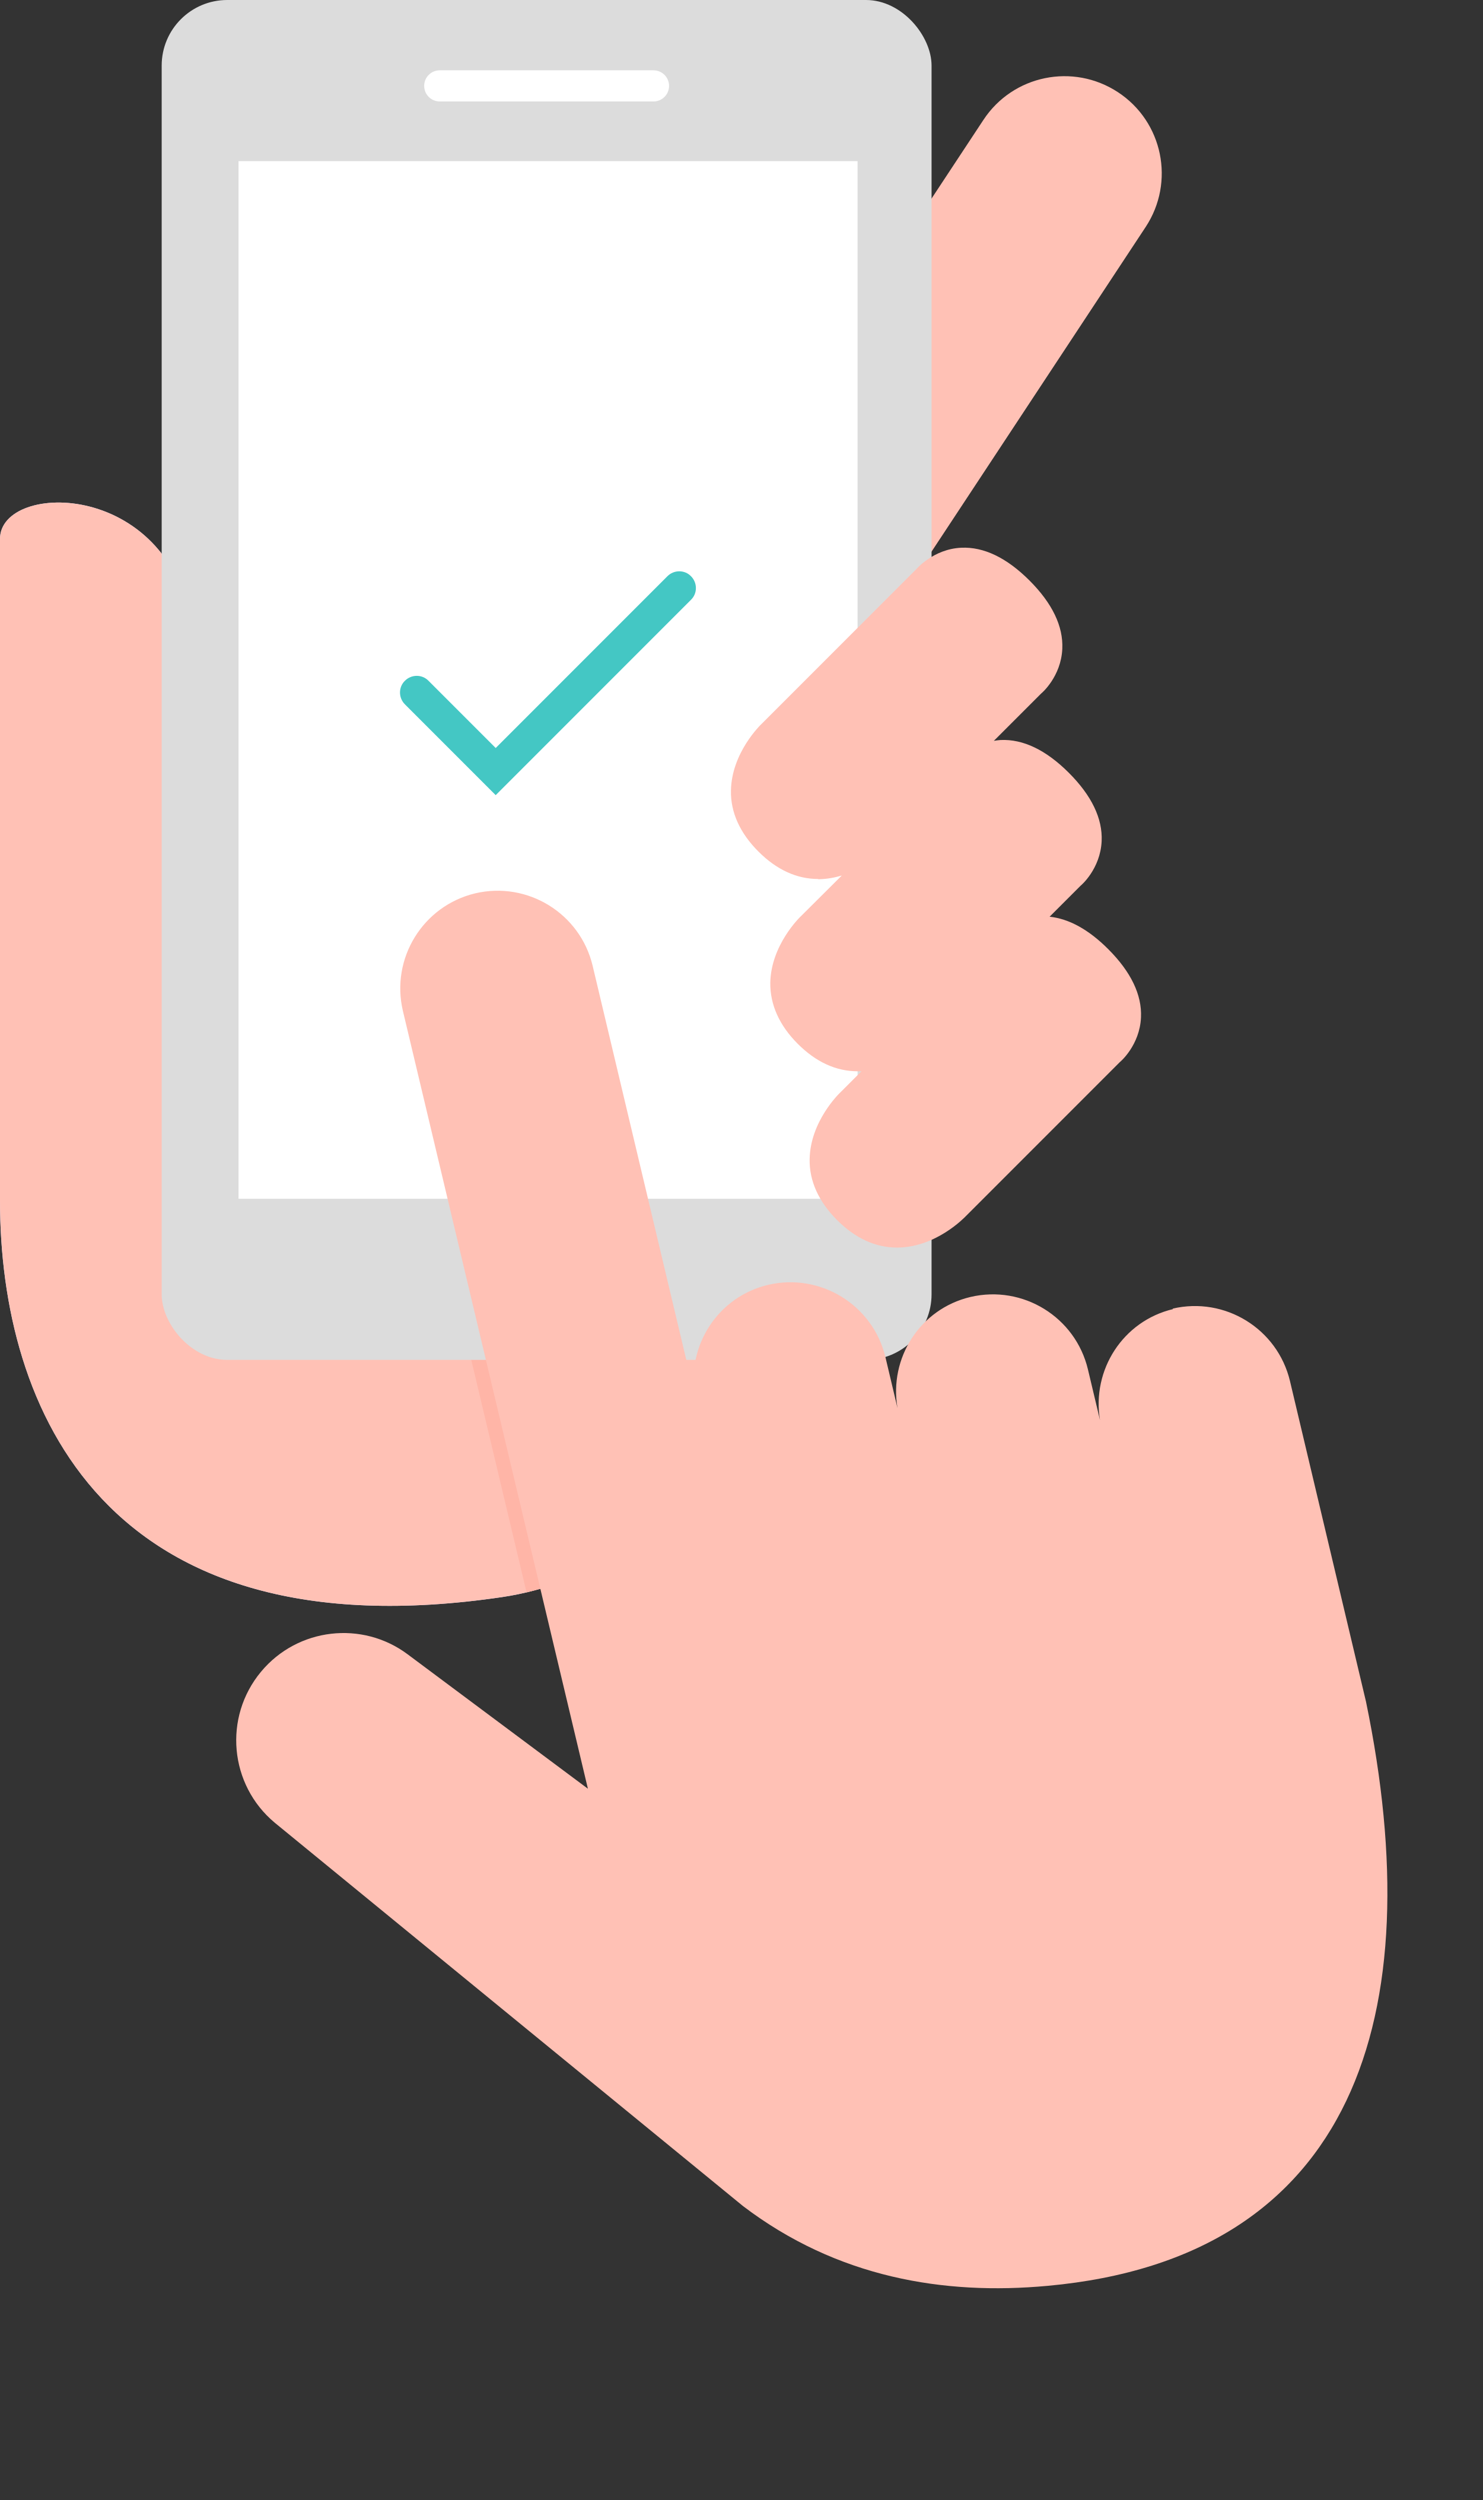 <?xml version="1.0" encoding="UTF-8"?>
<svg id="_イヤー_2" data-name="レイヤー 2" xmlns="http://www.w3.org/2000/svg" xmlns:xlink="http://www.w3.org/1999/xlink" viewBox="0 0 72.37 121.96">
  <rect x="0" y="0" width="72.37" height="121.96" fill="#333333" stroke="none"/>
  <defs>
    <style>
      .cls-1 {
        clip-path: url(#clippath);
      }

      .cls-2 {
        fill: #fff;
      }

      .cls-3 {
        fill: #ffc1b5;
      }

      .cls-4 {
        fill: #ffb5a7;
      }

      .cls-5 {
        fill: #c4d7ff;
      }

      .cls-6 {
        fill: #dcdcdc;
      }

      .cls-7 {
        fill: #44c7c4;
      }
    </style>
    <clipPath id="clippath">
      <path class="cls-3" d="M0,58.57V26.29c0-2.85,8.56-2.92,9.42,4.71,0,0,2.64,19.08,6.12,22.4,3.47,3.32,27.33,11.19,27.33,11.19-1.13,1.97-9.78,12.06-18.36,13.32C5.08,80.78,0,68.69,0,58.57Z"/>
    </clipPath>
  </defs>
  <g id="CONTENTS">
    <g>
      <path class="cls-5" d="M0,58.57V26.29c0-2.85,8.56-2.92,9.42,4.71,0,0,2.64,19.08,6.12,22.4,3.47,3.32,27.33,11.19,27.33,11.19-1.13,1.97-9.78,12.06-18.36,13.32C5.08,80.78,0,68.69,0,58.57Z"/>
      <g>
        <path class="cls-3" d="M0,58.57V26.29c0-2.85,8.56-2.92,9.42,4.71,0,0,2.64,19.08,6.12,22.4,3.47,3.32,27.33,11.19,27.33,11.19-1.13,1.97-9.78,12.06-18.36,13.32C5.08,80.78,0,68.69,0,58.57Z"/>
        <g class="cls-1">
          <path class="cls-4" d="M27.33,52.16c2.15,0,4.1,1.47,4.62,3.66l4.99,20.99c-.42-2.45,1.11-4.84,3.57-5.42,.37-.09,.74-.13,1.1-.13,2.15,0,4.1,1.47,4.62,3.66l.59,2.49c-.42-2.45,1.11-4.85,3.56-5.43,.37-.09,.74-.13,1.1-.13,2.15,0,4.1,1.47,4.62,3.66l.59,2.48c-.42-2.45,1.11-4.84,3.57-5.42,.37-.09,.74-.13,1.1-.13,2.15,0,4.1,1.47,4.62,3.66l3.71,15.64c3.17,15.32-.56,27.13-15.53,28.5-.82,.08-1.65,.12-2.48,.12-4.27,0-8.54-1.08-12.39-4.01-.08-.06-22.85-18.7-22.85-18.7-2.22-1.85-2.52-5.15-.67-7.37,1.03-1.24,2.52-1.88,4.02-1.88,1.09,0,2.19,.34,3.13,1.03l8.8,6.56-9.03-37.95c-.61-2.55,.97-5.12,3.53-5.73,.37-.09,.74-.13,1.1-.13m0-1.63h0c-.5,0-1,.06-1.48,.17-1.66,.39-3.07,1.41-3.96,2.86s-1.17,3.17-.77,4.83l7.99,33.58-5.19-3.87c-1.2-.89-2.61-1.36-4.1-1.36-2.05,0-3.97,.9-5.28,2.47-1.17,1.41-1.73,3.19-1.56,5.02s1.04,3.48,2.44,4.65c22.81,18.68,22.88,18.73,22.92,18.76,3.78,2.87,8.28,4.33,13.37,4.33,.85,0,1.74-.04,2.63-.12,6.35-.58,11.13-2.98,14.2-7.12,3.89-5.25,4.85-13.33,2.78-23.34l-3.72-15.69c-.69-2.89-3.24-4.91-6.21-4.91-.5,0-1,.06-1.48,.17-1.28,.3-2.38,.98-3.21,1.9-1.17-1.63-3.07-2.65-5.18-2.65-.5,0-1,.06-1.48,.17-1.28,.3-2.38,.98-3.22,1.9-1.17-1.63-3.07-2.65-5.18-2.65-.5,0-1,.06-1.48,.17-1.09,.26-2.05,.79-2.82,1.5l-3.77-15.86c-.69-2.89-3.24-4.91-6.21-4.91h0Z"/>
        </g>
      </g>
      <path class="cls-3" d="M38.28,33.92c1.54,0,3.05-.75,3.96-2.13l13.67-20.72c1.44-2.19,.84-5.13-1.35-6.57-2.19-1.44-5.13-.84-6.57,1.35l-13.67,20.72c-1.44,2.19-.84,5.13,1.35,6.57,.8,.53,1.71,.79,2.61,.79Z"/>
      <rect class="cls-6" x="7.89" width="37.57" height="66.34" rx="3.2" ry="3.2"/>
      <polygon class="cls-2" points="11.64 58.48 41.85 58.48 41.85 58.48 41.85 7.86 41.85 7.86 11.64 7.86 11.64 58.48"/>
      <path class="cls-2" d="M21.46,4.95h10.43c.42,0,.76-.34,.76-.76s-.34-.76-.76-.76h-10.43c-.42,0-.76,.34-.76,.76s.34,.76,.76,.76Z"/>
      <path class="cls-3" d="M39.93,42.88c-1.05,0-2.03-.45-2.92-1.34-.9-.9-1.36-1.91-1.34-2.97,.03-1.84,1.43-3.2,1.53-3.29l7.51-7.51s.84-.99,2.2-1.05c1.1-.05,2.22,.49,3.33,1.6,1.11,1.11,1.65,2.23,1.6,3.33-.06,1.36-1.01,2.17-1.03,2.18l-2.31,2.31c.11-.02,.22-.03,.33-.04,1.1-.05,2.22,.49,3.33,1.6,1.11,1.11,1.65,2.23,1.6,3.33-.06,1.36-1.01,2.17-1.03,2.18l-1.51,1.51c.95,.1,1.91,.63,2.86,1.58,1.11,1.11,1.65,2.23,1.6,3.33-.06,1.36-1.01,2.17-1.03,2.18l-7.52,7.52c-.06,.06-1.43,1.5-3.3,1.53h-.06c-1.05,0-2.03-.45-2.92-1.34-.9-.9-1.36-1.91-1.34-2.97,.03-1.84,1.43-3.2,1.53-3.29l1-1s-.09,0-.13,0h-.06c-1.05,0-2.03-.45-2.92-1.34-.9-.9-1.35-1.91-1.34-2.97,.03-1.84,1.43-3.2,1.53-3.29l1.96-1.95c-.34,.1-.7,.17-1.09,.18h-.06Z"/>
      <circle class="cls-5" cx="26.67" cy="62.14" r="1.94"/>
      <path class="cls-7" d="M24.2,38.8l-4.44-4.44c-.32-.32-.32-.84,0-1.15,.32-.32,.84-.32,1.15,0l3.28,3.28,8.38-8.38c.32-.32,.84-.32,1.15,0,.32,.32,.32,.84,0,1.15l-9.53,9.53Z"/>
      <path class="cls-3" d="M57.25,63.86c-2.45,.58-3.98,2.97-3.57,5.42l-.59-2.48c-.61-2.55-3.17-4.13-5.73-3.53-2.46,.58-3.99,2.98-3.56,5.43l-.59-2.49c-.61-2.55-3.17-4.13-5.73-3.53-2.45,.58-3.98,2.97-3.57,5.42l-4.99-20.99c-.61-2.55-3.17-4.13-5.73-3.53-2.55,.61-4.13,3.17-3.53,5.73l9.03,37.95-8.8-6.56c-2.21-1.65-5.36-1.3-7.15,.85-1.85,2.22-1.55,5.52,.67,7.37,0,0,22.77,18.64,22.85,18.7,4.59,3.49,9.79,4.36,14.87,3.89,14.97-1.37,18.7-13.19,15.53-28.5l-3.71-15.64c-.61-2.55-3.17-4.13-5.73-3.53Z"/>
    </g>
  </g>
</svg>